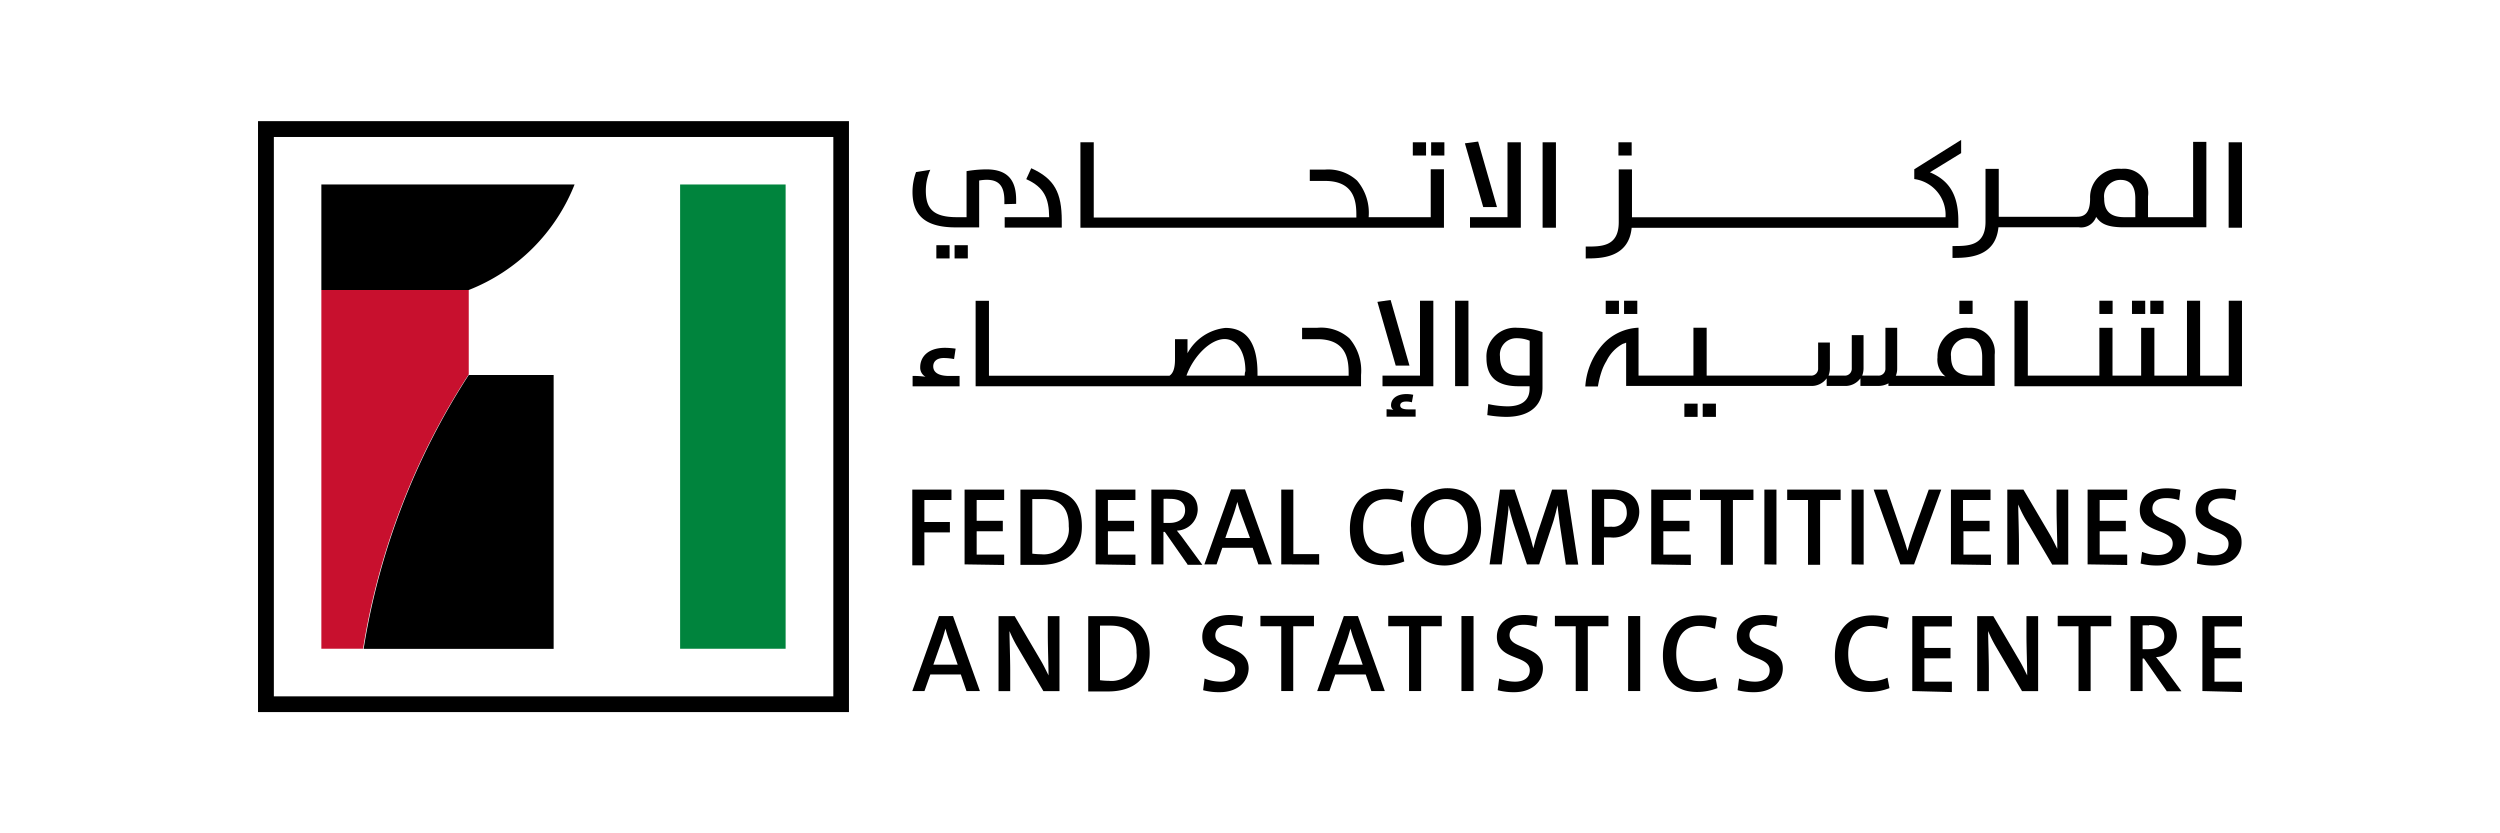<svg id="Layer_1" data-name="Layer 1" xmlns="http://www.w3.org/2000/svg" viewBox="0 0 240 80"><defs><style>.cls-1{fill:#00843d;}.cls-2{fill:#c8102e;}</style></defs><title>Federal Competitiveness and Statistics Centre </title><path d="M24.77,11.63V68.36H81.5V11.63ZM80,66.85H26.29V13.15H80Z"/><rect class="cls-1" x="65.29" y="17.71" width="10.13" height="44.57"/><path d="M55.16,17.71H30.85V27.84H45A18,18,0,0,0,55.16,17.71Z"/><path class="cls-2" d="M45,27.84H30.85V62.28h4A68,68,0,0,1,45,35.94Z"/><path d="M53.14,36H45A68,68,0,0,0,34.91,62.29H53.15V36Z"/><path d="M92.78,66.34l-.54-1.59H89.31l-.56,1.59H87.58l2.56-7.2h1.35l2.58,7.2Zm-1.71-5a9,9,0,0,1-.3-1h0c-.1.32-.18.63-.3,1l-.87,2.47h2.34Z"/><path d="M100.16,66.34,97.61,62a12.35,12.35,0,0,1-.7-1.42c0,.7.07,2.63.07,3.77v2H95.86v-7.2h1.55l2.5,4.25c.27.45.53,1,.75,1.44,0-.81-.07-2.72-.07-3.86V59.15h1.12v7.2h-1.55Z"/><path d="M106.38,66.38c-.74,0-1.35,0-1.91,0V59.15c.57,0,1.4,0,2.23,0,2.27,0,3.67,1,3.67,3.54S108.73,66.38,106.38,66.38Zm.22-6.32c-.35,0-.72,0-1,0v5.24a7.59,7.59,0,0,0,.87.06,2.41,2.41,0,0,0,2.64-2.68C109.13,61,108.37,60.06,106.6,60.06Z"/><path d="M117.11,66.45a6,6,0,0,1-1.61-.19l.14-1.12a4.17,4.17,0,0,0,1.53.3c.76,0,1.41-.31,1.41-1.1,0-1.52-3.16-.88-3.16-3.21,0-1.23.94-2.09,2.62-2.09a6.14,6.14,0,0,1,1.29.14l-.12,1A3.88,3.88,0,0,0,118,60c-.91,0-1.33.41-1.33,1,0,1.43,3.2.91,3.2,3.18C119.83,65.5,118.75,66.45,117.11,66.45Z"/><path d="M124.15,60.12v6.22H123V60.12h-2v-1h5.14v1Z"/><path d="M131.65,66.34l-.54-1.59h-2.93l-.56,1.59h-1.17l2.56-7.2h1.35l2.58,7.2Zm-1.7-5a9,9,0,0,1-.3-1h0c-.1.32-.18.63-.3,1l-.87,2.47h2.34Z"/><path d="M136.43,60.12v6.22h-1.16V60.12h-2v-1h5.14v1Z"/><path d="M140.3,66.34v-7.2h1.16v7.2Z"/><path d="M145.39,66.45a6,6,0,0,1-1.61-.19l.14-1.12a4.17,4.17,0,0,0,1.53.3c.76,0,1.41-.31,1.41-1.1,0-1.52-3.16-.88-3.16-3.21,0-1.23.94-2.09,2.62-2.09a6.14,6.14,0,0,1,1.29.14l-.12,1a3.88,3.88,0,0,0-1.24-.2c-.91,0-1.33.41-1.33,1,0,1.43,3.2.91,3.2,3.18C148.11,65.5,147,66.45,145.39,66.45Z"/><path d="M152.43,60.12v6.22h-1.16V60.12h-2v-1h5.14v1Z"/><path d="M156.3,66.34v-7.2h1.16v7.2Z"/><path d="M162.94,66.43c-2.4,0-3.3-1.56-3.3-3.49,0-2.23,1.14-3.86,3.57-3.86a5.67,5.67,0,0,1,1.6.22l-.17,1.07a4.36,4.36,0,0,0-1.52-.28c-1.52,0-2.2,1.15-2.2,2.66,0,1.68.72,2.64,2.29,2.64a3.77,3.77,0,0,0,1.48-.33l.19,1A5.5,5.5,0,0,1,162.94,66.43Z"/><path d="M168.42,66.45a6,6,0,0,1-1.61-.19l.14-1.12a4.17,4.17,0,0,0,1.53.3c.76,0,1.41-.31,1.41-1.1,0-1.52-3.16-.88-3.16-3.21,0-1.23.94-2.09,2.62-2.09a6.14,6.14,0,0,1,1.29.14l-.12,1a3.88,3.88,0,0,0-1.24-.2c-.91,0-1.33.41-1.33,1,0,1.43,3.2.91,3.2,3.18C171.15,65.5,170.07,66.45,168.42,66.45Z"/><path d="M179.45,66.43c-2.4,0-3.3-1.56-3.3-3.49,0-2.23,1.14-3.86,3.57-3.86a5.67,5.67,0,0,1,1.6.22l-.17,1.07a4.36,4.36,0,0,0-1.52-.28c-1.52,0-2.2,1.15-2.2,2.66,0,1.68.72,2.64,2.29,2.64a3.77,3.77,0,0,0,1.48-.33l.19,1A5.5,5.5,0,0,1,179.45,66.43Z"/><path d="M183.58,66.34v-7.2h3.8v1h-2.64v2.06h2.51v1h-2.51v2.24h2.64v1Z"/><path d="M194.11,66.34,191.56,62a12.35,12.35,0,0,1-.7-1.42c0,.7.07,2.63.07,3.77v2h-1.12v-7.2h1.55l2.5,4.25c.27.45.53,1,.75,1.44,0-.81-.07-2.72-.07-3.86V59.15h1.12v7.2h-1.55Z"/><path d="M200.7,60.12v6.22h-1.16V60.12h-2v-1h5.14v1Z"/><path d="M208,66.34l-2.18-3.12h-.13v3.12h-1.16v-7.2c.52,0,1.12,0,1.92,0,1.51,0,2.53.52,2.53,1.94a2.07,2.07,0,0,1-2,2c.2.26.43.52.6.77l1.84,2.51H208Zm-1.7-6.3a5.28,5.28,0,0,0-.61,0v2.28l.57,0c.94,0,1.51-.48,1.51-1.21S207.31,60,206.34,60Z"/><path d="M211.43,66.34v-7.2h3.8v1h-2.64v2.06h2.51v1h-2.51v2.24h2.64v1Z"/><path d="M88.74,48v2.11h2.45v1H88.74v3.16H87.58V47h3.76v1Z"/><path d="M92.6,54.18V47h3.8v1H93.76V50h2.51v1H93.76v2.24H96.4v1Z"/><path d="M99.87,54.23c-.74,0-1.34,0-1.91,0V47c.57,0,1.4,0,2.23,0,2.27,0,3.67,1,3.67,3.54S102.22,54.23,99.87,54.23Zm.23-6.32c-.35,0-.71,0-1,0v5.24a7.41,7.41,0,0,0,.86.06,2.41,2.41,0,0,0,2.64-2.68C102.63,48.86,101.87,47.91,100.1,47.91Z"/><path d="M105.18,54.18V47H109v1h-2.64V50h2.51v1h-2.51v2.24H109v1Z"/><path d="M114,54.18l-2.18-3.12h-.13v3.12h-1.16V47c.52,0,1.12,0,1.92,0,1.5,0,2.53.52,2.53,1.94a2.07,2.07,0,0,1-2,2c.2.26.43.52.6.77l1.84,2.51H114Zm-1.69-6.29a5.4,5.4,0,0,0-.61,0V50.2l.57,0c.94,0,1.5-.48,1.5-1.21S113.28,47.89,112.32,47.89Z"/><path d="M120.8,54.18l-.54-1.59h-2.92l-.55,1.59h-1.17l2.56-7.2h1.34l2.58,7.2Zm-1.71-5a9,9,0,0,1-.3-1h0c-.1.32-.18.63-.3,1l-.86,2.47H120Z"/><path d="M123,54.18V47h1.16v6.2h2.48v1Z"/><path d="M132.89,54.27c-2.4,0-3.3-1.56-3.3-3.49,0-2.23,1.14-3.86,3.56-3.86a5.67,5.67,0,0,1,1.6.22l-.17,1.07a4.36,4.36,0,0,0-1.52-.28c-1.52,0-2.2,1.15-2.2,2.66,0,1.68.71,2.64,2.28,2.64a3.77,3.77,0,0,0,1.48-.33l.19,1A5.3,5.3,0,0,1,132.89,54.27Z"/><path d="M138.7,54.29c-2.18,0-3.23-1.42-3.23-3.61a3.48,3.48,0,0,1,3.46-3.81c2.18,0,3.24,1.42,3.24,3.61A3.49,3.49,0,0,1,138.7,54.29Zm.11-6.38c-1.17,0-2.11.94-2.11,2.62s.68,2.72,2.11,2.72c1.17,0,2.11-.93,2.11-2.62S140.23,47.91,138.81,47.91Z"/><path d="M150.32,54.18l-.58-3.86c-.1-.72-.17-1.36-.22-1.81h0c-.09.39-.21.93-.38,1.48l-1.38,4.19h-1.17l-1.3-3.92c-.19-.6-.36-1.23-.47-1.76h0c0,.61-.11,1.25-.19,1.91l-.46,3.77H143L144,47h1.4l1.39,4.18c.12.37.29,1,.41,1.46h0c.13-.52.26-1,.39-1.42L149,47h1.41l1.1,7.2h-1.23Z"/><path d="M154.58,51.59c-.32,0-.6,0-.6,0v2.63h-1.16V47s1,0,1.9,0c1.71,0,2.65.81,2.65,2.16A2.49,2.49,0,0,1,154.58,51.59Zm0-3.69H154v2.66a4.78,4.78,0,0,0,.68,0,1.3,1.3,0,0,0,1.49-1.39C156.15,48.37,155.67,47.9,154.61,47.9Z"/><path d="M158.52,54.18V47h3.8v1h-2.64V50h2.51v1h-2.51v2.24h2.64v1Z"/><path d="M166.36,48v6.22H165.2V48h-2V47h5.13v1Z"/><path d="M169.38,54.18V47h1.16v7.2Z"/><path d="M174.73,48v6.22h-1.16V48h-2V47h5.13v1Z"/><path d="M177.75,54.18V47h1.16v7.2Z"/><path d="M183.75,54.18h-1.32L179.87,47h1.28l1.52,4.45c.15.41.32,1,.45,1.43h0c.12-.48.29-1,.47-1.52L185.16,47h1.2Z"/><path d="M187.29,54.18V47h3.8v1h-2.64V50H191v1h-2.51v2.24h2.64v1Z"/><path d="M197,54.18l-2.55-4.33a12.35,12.35,0,0,1-.7-1.42c0,.7.07,2.63.07,3.77v2h-1.12V47h1.55l2.5,4.25c.27.45.53,1,.75,1.44,0-.81-.07-2.72-.07-3.86V47h1.12v7.2H197Z"/><path d="M200.41,54.18V47h3.8v1h-2.64V50h2.51v1h-2.51v2.24h2.64v1Z"/><path d="M207.11,54.29a6,6,0,0,1-1.61-.19l.14-1.12a4.17,4.17,0,0,0,1.53.3c.76,0,1.41-.31,1.41-1.1,0-1.52-3.16-.88-3.16-3.21,0-1.23.94-2.09,2.61-2.09a6.14,6.14,0,0,1,1.29.14l-.12,1a3.88,3.88,0,0,0-1.24-.2c-.91,0-1.33.41-1.33,1,0,1.43,3.2.91,3.2,3.18C209.83,53.34,208.75,54.29,207.11,54.29Z"/><path d="M212.51,54.29a6,6,0,0,1-1.61-.19L211,53a4.17,4.17,0,0,0,1.53.3c.76,0,1.41-.31,1.41-1.1,0-1.52-3.16-.88-3.16-3.21,0-1.23.94-2.09,2.61-2.09a6.14,6.14,0,0,1,1.29.14l-.12,1a3.88,3.88,0,0,0-1.24-.2c-.91,0-1.33.41-1.33,1,0,1.43,3.2.91,3.2,3.18C215.23,53.34,214.15,54.29,212.51,54.29Z"/><rect x="213.95" y="13.66" width="1.28" height="8.2"/><path d="M188,21.19c0-2.64-1-3.92-2.73-4.65l3-1.84V13.43l-4.5,2.82v.94a3.47,3.47,0,0,1,3,3.67h-30.1v-4.6h-1.27v5.07c0,2.38-1.71,2.34-3.17,2.34v1.14c1.38,0,4.12,0,4.41-2.94H188Z"/><path d="M210.59,20.85h-4.38v-2a2.33,2.33,0,0,0-2.56-2.64,2.74,2.74,0,0,0-3,2.84c0,1.38-.51,1.76-1.26,1.76h-7.51v-4.6h-1.27v5.07c0,2.38-1.71,2.34-3.17,2.34v1.14c1.38,0,4.12,0,4.41-2.94h7.72a1.53,1.53,0,0,0,1.66-1c.4.59.95,1,2.65,1h7.93v-8.2h-1.27v7.18Zm-5.64,0h-1c-1.36,0-1.95-.59-1.95-1.81a1.57,1.57,0,0,1,1.58-1.77c.88,0,1.41.52,1.41,1.8v1.78Z"/><rect x="155.37" y="13.66" width="1.27" height="1.27"/><path d="M99,16.15l-.48,1.05c1.72.77,2.18,1.84,2.2,3.65H96.45v1h5.48V21.2C101.93,18.51,101.24,17.16,99,16.15Z"/><polygon points="144.72 20.85 141.12 20.85 141.12 21.86 146 21.86 146 13.66 144.72 13.66 144.72 20.85"/><rect x="148.09" y="13.66" width="1.28" height="8.2"/><path d="M137.39,20.85h-6v0a4.77,4.77,0,0,0-1.12-3.52,4.1,4.1,0,0,0-3.06-1.05h-1.47v1.09h1.47c3,0,3,2.27,3,3.41v.1H105V13.66h-1.28v8.2h34.9V16.25h-1.27v4.6Z"/><path d="M97.55,19.57V19.2c0-1.77-.69-2.94-2.86-2.94a11.87,11.87,0,0,0-1.9.17v4.42h-.91c-2.32,0-3-.84-3-2.55a4.84,4.84,0,0,1,.43-2l-1.37.22a5.61,5.61,0,0,0-.34,1.9c0,2.16,1.12,3.41,4.15,3.41H94V17.33a4.62,4.62,0,0,1,.71-.07c1.15,0,1.71.56,1.71,2v.34Z"/><rect x="137.39" y="13.66" width="1.27" height="1.27"/><rect x="135.63" y="13.66" width="1.27" height="1.27"/><rect x="91.64" y="23.54" width="1.27" height="1.27"/><rect x="89.89" y="23.54" width="1.27" height="1.27"/><polygon points="143.71 19.88 141.9 13.59 140.63 13.76 142.39 19.88 143.71 19.88"/><rect x="206.43" y="28.87" width="1.27" height="1.27"/><rect x="204.67" y="28.87" width="1.27" height="1.27"/><rect x="163.46" y="38.75" width="1.27" height="1.27"/><rect x="161.7" y="38.75" width="1.27" height="1.27"/><rect x="201.54" y="28.87" width="1.27" height="1.27"/><rect x="188.1" y="28.87" width="1.27" height="1.27"/><rect x="155.91" y="28.87" width="1.27" height="1.27"/><rect x="154.15" y="28.87" width="1.27" height="1.27"/><polygon points="213.96 28.87 213.96 36.06 211.21 36.06 211.21 28.87 209.95 28.87 209.95 36.06 206.82 36.06 206.82 31.47 205.55 31.47 205.55 36.06 202.8 36.06 202.8 31.47 201.54 31.47 201.54 36.06 194.67 36.06 194.67 28.87 193.39 28.87 193.39 37.08 215.23 37.08 215.23 28.87 213.96 28.87"/><path d="M189,31.47a2.75,2.75,0,0,0-3,2.84,2,2,0,0,0,.77,1.83,2.79,2.79,0,0,0-.66-.07H182a1.8,1.8,0,0,0,.13-.71V31.47H181v3.89a.66.66,0,0,1-.7.7h-1.53a2,2,0,0,0,.13-.7V32.17h-1.13v3.19a.66.66,0,0,1-.7.7h-1.53a2,2,0,0,0,.13-.7V32.88h-1.13v2.48a.66.66,0,0,1-.7.7h-10v-4.6h-1.27v4.6h-5.27v-4.6a4.88,4.88,0,0,0-3.46,1.64,6.71,6.71,0,0,0-1.65,4h1.21a8.91,8.91,0,0,1,.33-1.37,4.79,4.79,0,0,1,.49-1.07A3.69,3.69,0,0,1,155.81,33a1.26,1.26,0,0,0,.3-.11v4.16h17.7a1.79,1.79,0,0,0,1.55-.73v.73h1.69a1.79,1.79,0,0,0,1.55-.73v.73h1.69a2,2,0,0,0,1-.25v.25h10.2v-3A2.32,2.32,0,0,0,189,31.47Zm1.3,4.59h-1c-1.37,0-2-.59-2-1.82a1.57,1.57,0,0,1,1.58-1.77c.88,0,1.41.52,1.41,1.8v1.79Z"/><rect x="139.69" y="28.87" width="1.28" height="8.2"/><path d="M89.59,35.17c0-.47.35-.8,1-.8a5.24,5.24,0,0,1,1,.1l.15-1a8.34,8.34,0,0,0-1-.08c-1.73,0-2.4.94-2.4,1.86a1,1,0,0,0,.51.92,8.19,8.19,0,0,0-1.24-.08v1h4.51v-1H91C90,36.06,89.59,35.69,89.59,35.17Z"/><path d="M134.42,38.91c0-.21.19-.36.54-.36a1.92,1.92,0,0,1,.58.07l.13-.72a3,3,0,0,0-.64-.07c-1,0-1.49.5-1.49,1.07a.51.51,0,0,0,.23.45,4,4,0,0,0-.66-.06V40h2.79V39.3h-.71C134.64,39.3,134.42,39.16,134.42,38.91Z"/><polygon points="136.32 36.06 132.72 36.06 132.72 37.08 137.6 37.08 137.6 28.87 136.32 28.87 136.32 36.06"/><path d="M126.44,31.47H125v1.09h1.47c3,0,3,2.27,3,3.41v.1h-8.75v-.23c0-2.84-1-4.36-3.08-4.36A4.69,4.69,0,0,0,114,33.91V32.56H112.8V34.5c0,1-.25,1.38-.53,1.57H94.94V28.88H93.66v8.2h37V36a4.77,4.77,0,0,0-1.12-3.52A4.07,4.07,0,0,0,126.44,31.47Zm-7,4.59H113.9c.67-1.86,2.3-3.51,3.66-3.51,1.2,0,2,1.24,2,3.08C119.5,35.77,119.5,35.92,119.49,36.06Z"/><path d="M145.7,31.47a2.76,2.76,0,0,0-3,2.9c0,1.66.84,2.71,3.08,2.71h1.06v.23c0,1.23-.9,1.7-2.13,1.7a9.34,9.34,0,0,1-1.84-.22l-.09,1.06a11.45,11.45,0,0,0,1.8.17c2.54,0,3.5-1.34,3.5-2.8V31.88A7.34,7.34,0,0,0,145.7,31.47Zm1.15,4.59h-.91c-1.37,0-1.94-.62-1.94-1.82a1.57,1.57,0,0,1,1.57-1.77,3.27,3.27,0,0,1,1.28.24Z"/><polygon points="135.31 35.1 133.5 28.8 132.23 28.98 133.99 35.1 135.31 35.1"/></svg>